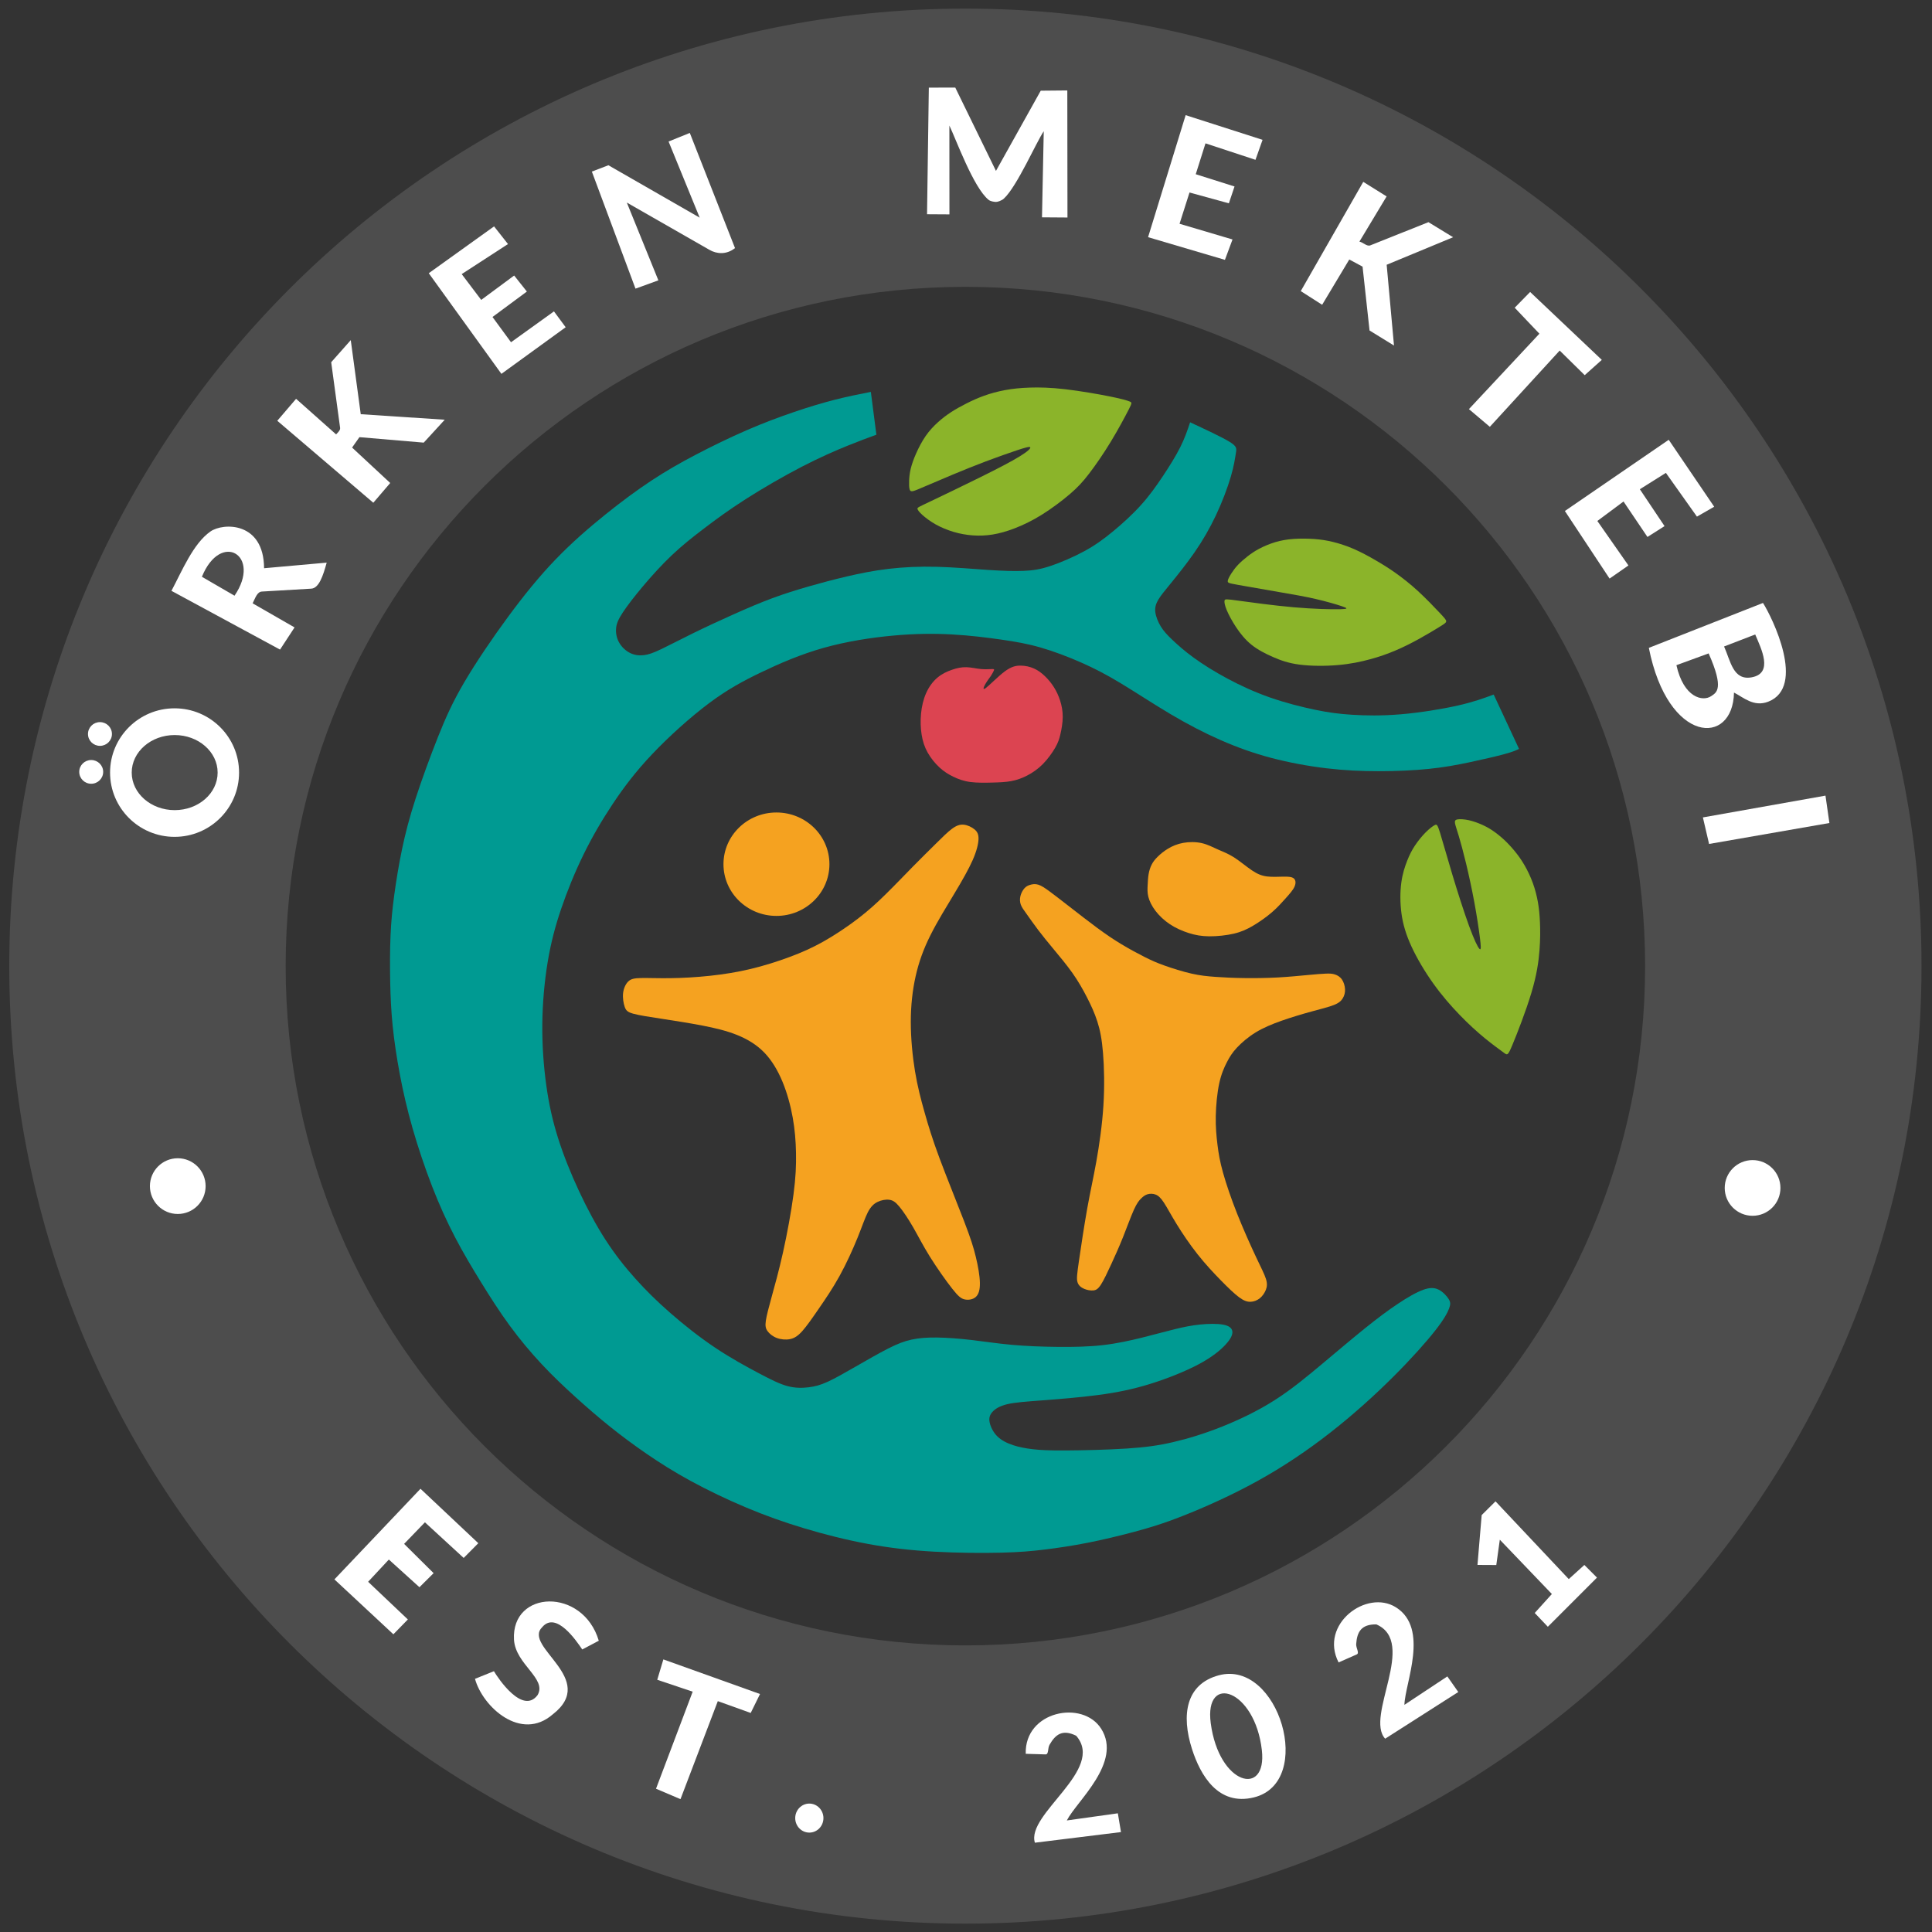 <?xml version="1.0" encoding="UTF-8"?> <svg xmlns="http://www.w3.org/2000/svg" xmlns:xlink="http://www.w3.org/1999/xlink" width="500" zoomAndPan="magnify" viewBox="0 0 375 375" height="500" preserveAspectRatio="xMidYMid meet" version="1.0"><rect x="0" y="0" width="375" height="375" fill="#333333" stroke="none"/><path fill="#8bb42a" d="M 176.559 94.992 C 176.449 94.637 176.434 93.98 176.461 93.277 C 176.492 92.578 176.566 91.832 176.773 90.969 C 176.984 90.105 177.328 89.121 177.82 88.012 C 178.309 86.898 178.953 85.664 179.68 84.613 C 180.41 83.562 181.23 82.699 182.066 81.945 C 182.902 81.191 183.75 80.551 184.66 79.961 C 185.57 79.375 186.539 78.836 187.59 78.309 C 188.641 77.777 189.77 77.258 191.016 76.812 C 192.262 76.363 193.617 75.992 195.062 75.723 C 196.508 75.453 198.043 75.289 199.891 75.23 C 201.738 75.172 203.898 75.215 206.781 75.551 C 209.668 75.887 213.273 76.512 215.555 76.977 C 217.836 77.438 218.789 77.734 219.266 77.93 C 219.742 78.121 219.742 78.211 219.07 79.516 C 218.402 80.82 217.059 83.34 215.621 85.707 C 214.184 88.078 212.648 90.297 211.395 91.93 C 210.145 93.562 209.176 94.605 207.668 95.895 C 206.164 97.184 204.125 98.719 202.223 99.902 C 200.324 101.09 198.562 101.922 196.984 102.531 C 195.406 103.145 194.004 103.531 192.672 103.75 C 191.336 103.965 190.07 104.008 188.816 103.918 C 187.566 103.828 186.328 103.605 185.098 103.242 C 183.871 102.875 182.648 102.371 181.59 101.773 C 180.531 101.176 179.637 100.492 179.031 99.949 C 178.43 99.402 178.117 99 178.078 98.758 C 178.043 98.512 178.281 98.422 180.508 97.363 C 182.738 96.305 186.953 94.277 190.352 92.594 C 193.75 90.91 196.328 89.566 197.914 88.59 C 199.504 87.617 200.098 87.004 199.973 86.82 C 199.844 86.633 198.996 86.871 197.422 87.391 C 195.852 87.914 193.559 88.719 191.367 89.547 C 189.176 90.371 187.09 91.223 185.031 92.078 C 182.977 92.938 180.949 93.801 179.629 94.367 C 178.309 94.934 177.699 95.199 177.289 95.305 C 176.879 95.41 176.672 95.352 176.559 94.992 Z M 176.559 94.992 " fill-opacity="1" fill-rule="evenodd"></path><path fill="#8bb42a" d="M 238.305 112.758 C 238.336 112.43 238.648 111.863 239.004 111.305 C 239.363 110.746 239.766 110.195 240.293 109.637 C 240.824 109.078 241.48 108.512 242.148 107.988 C 242.82 107.469 243.508 106.988 244.406 106.512 C 245.309 106.035 246.426 105.559 247.551 105.223 C 248.68 104.891 249.809 104.695 251.09 104.605 C 252.375 104.516 253.805 104.531 255.07 104.621 C 256.336 104.711 257.441 104.875 258.691 105.18 C 259.945 105.484 261.344 105.934 262.77 106.551 C 264.191 107.168 265.637 107.957 266.965 108.727 C 268.289 109.492 269.496 110.238 270.848 111.191 C 272.195 112.148 273.688 113.309 275.25 114.746 C 276.816 116.188 278.453 117.898 279.422 118.93 C 280.391 119.957 280.691 120.301 280.703 120.566 C 280.719 120.836 280.453 121.027 279.527 121.602 C 278.605 122.176 277.023 123.129 275.473 123.988 C 273.926 124.844 272.402 125.605 270.859 126.262 C 269.32 126.918 267.754 127.469 265.949 127.957 C 264.148 128.449 262.105 128.883 259.668 129.09 C 257.23 129.301 254.398 129.285 252.23 129 C 250.062 128.719 248.559 128.168 247.074 127.52 C 245.594 126.871 244.133 126.125 242.926 125.156 C 241.719 124.188 240.762 122.996 239.957 121.789 C 239.152 120.582 238.5 119.359 238.109 118.43 C 237.723 117.496 237.605 116.855 237.688 116.551 C 237.77 116.246 238.051 116.273 240.406 116.594 C 242.762 116.914 247.188 117.527 251.105 117.871 C 255.027 118.211 258.438 118.289 260.086 118.25 C 261.734 118.211 261.613 118.062 260.523 117.691 C 259.438 117.316 257.383 116.723 255.301 116.246 C 253.223 115.77 251.121 115.41 248.84 115.016 C 246.562 114.621 244.102 114.188 242.395 113.891 C 240.688 113.594 239.734 113.43 239.133 113.301 C 238.527 113.176 238.273 113.086 238.305 112.758 Z M 238.305 112.758 " fill-opacity="1" fill-rule="evenodd"></path><path fill="#8bb42a" d="M 282.91 159.043 C 283.379 158.961 284.215 159.008 285.094 159.199 C 285.973 159.395 286.898 159.738 287.68 160.086 C 288.461 160.438 289.102 160.793 289.789 161.266 C 290.473 161.734 291.203 162.316 291.914 162.969 C 292.621 163.625 293.305 164.355 293.969 165.16 C 294.633 165.965 295.273 166.844 295.883 167.898 C 296.496 168.945 297.074 170.168 297.523 171.398 C 297.969 172.629 298.285 173.863 298.5 175.07 C 298.715 176.281 298.836 177.457 298.902 178.961 C 298.969 180.469 298.984 182.301 298.812 184.492 C 298.641 186.68 298.285 189.23 297.238 192.719 C 296.195 196.203 294.469 200.633 293.566 202.793 C 292.664 204.953 292.59 204.848 291.859 204.305 C 291.129 203.762 289.742 202.777 288.215 201.527 C 286.688 200.273 285.02 198.754 283.305 196.98 C 281.59 195.207 279.832 193.18 278.191 190.883 C 276.555 188.59 275.035 186.027 273.977 183.738 C 272.918 181.449 272.32 179.438 272.031 177.352 C 271.742 175.266 271.754 173.105 271.992 171.332 C 272.23 169.559 272.695 168.172 273.141 167.047 C 273.59 165.922 274.02 165.059 274.617 164.156 C 275.211 163.254 275.973 162.316 276.688 161.594 C 277.402 160.871 278.074 160.363 278.477 160.152 C 278.879 159.945 279.012 160.035 279.512 161.637 C 280.012 163.238 280.875 166.355 281.918 169.82 C 282.961 173.285 284.184 177.098 285.152 179.742 C 286.121 182.391 286.836 183.863 287.172 184.184 C 287.508 184.508 287.465 183.672 287.246 181.973 C 287.031 180.273 286.645 177.711 286.16 175.094 C 285.676 172.48 285.094 169.812 284.559 167.578 C 284.02 165.34 283.527 163.535 283.148 162.27 C 282.77 161.004 282.5 160.273 282.418 159.805 C 282.336 159.336 282.441 159.125 282.91 159.043 Z M 282.91 159.043 " fill-opacity="1" fill-rule="evenodd"></path><path fill="#f5a220" d="M 222.762 171.758 C 222.797 171.035 222.828 170.32 222.949 169.645 C 223.066 168.965 223.273 168.324 223.559 167.781 C 223.84 167.234 224.199 166.789 224.715 166.281 C 225.227 165.773 225.898 165.211 226.719 164.719 C 227.539 164.227 228.508 163.809 229.652 163.602 C 230.801 163.391 232.129 163.391 233.273 163.652 C 234.422 163.914 235.391 164.434 236.375 164.875 C 237.359 165.312 238.355 165.672 239.504 166.402 C 240.652 167.133 241.949 168.234 243.016 168.949 C 244.082 169.664 244.914 169.992 245.934 170.121 C 246.957 170.246 248.164 170.172 249.117 170.156 C 250.07 170.141 250.773 170.188 251.145 170.516 C 251.516 170.844 251.562 171.453 251.25 172.133 C 250.938 172.809 250.266 173.555 249.52 174.391 C 248.773 175.223 247.957 176.148 246.875 177.078 C 245.793 178.012 244.453 178.949 243.246 179.664 C 242.039 180.379 240.965 180.871 239.512 181.215 C 238.059 181.559 236.227 181.75 234.707 181.738 C 233.188 181.723 231.98 181.5 230.734 181.102 C 229.488 180.707 228.207 180.141 227.082 179.398 C 225.957 178.652 224.988 177.727 224.273 176.789 C 223.559 175.852 223.098 174.895 222.887 174.055 C 222.68 173.211 222.723 172.48 222.762 171.758 Z M 222.762 171.758 " fill-opacity="1" fill-rule="evenodd"></path><path fill="#f5a220" d="M 210.965 193.555 C 210.176 192.02 209.297 190.469 208.172 188.875 C 207.047 187.281 205.676 185.641 204.512 184.242 C 203.352 182.84 202.395 181.68 201.531 180.539 C 200.668 179.398 199.895 178.281 199.312 177.469 C 198.73 176.656 198.344 176.148 198.141 175.605 C 197.941 175.062 197.926 174.48 198.066 173.914 C 198.207 173.348 198.508 172.797 198.828 172.43 C 199.148 172.066 199.492 171.887 199.93 171.754 C 200.371 171.617 200.906 171.527 201.508 171.707 C 202.113 171.887 202.785 172.332 203.746 173.039 C 204.707 173.75 205.957 174.719 207.598 175.992 C 209.238 177.266 211.266 178.848 212.992 180.121 C 214.723 181.395 216.152 182.363 217.703 183.293 C 219.25 184.227 220.922 185.121 222.238 185.785 C 223.559 186.445 224.527 186.879 226.031 187.414 C 227.539 187.953 229.578 188.594 231.285 188.98 C 232.992 189.367 234.363 189.5 235.957 189.613 C 237.551 189.727 239.371 189.816 241.434 189.844 C 243.5 189.875 245.809 189.844 248 189.727 C 250.191 189.605 252.262 189.398 253.855 189.25 C 255.449 189.098 256.57 189.008 257.359 188.98 C 258.148 188.949 258.609 188.98 259.094 189.137 C 259.578 189.293 260.086 189.574 260.449 190.09 C 260.816 190.605 261.039 191.348 261.07 192.012 C 261.102 192.676 260.934 193.258 260.637 193.758 C 260.34 194.254 259.906 194.672 258.914 195.066 C 257.926 195.465 256.375 195.836 254.559 196.336 C 252.738 196.832 250.652 197.461 248.766 198.121 C 246.883 198.785 245.199 199.488 243.715 200.395 C 242.234 201.305 240.949 202.422 240.062 203.375 C 239.176 204.332 238.684 205.121 238.156 206.141 C 237.625 207.16 237.062 208.414 236.656 210.254 C 236.258 212.094 236.02 214.523 235.98 216.641 C 235.941 218.758 236.105 220.559 236.316 222.23 C 236.523 223.898 236.777 225.434 237.391 227.625 C 238 229.812 238.969 232.66 240.152 235.641 C 241.34 238.621 242.738 241.738 243.758 243.906 C 244.781 246.074 245.422 247.297 245.711 248.211 C 246.004 249.129 245.941 249.742 245.703 250.352 C 245.465 250.961 245.051 251.574 244.52 252 C 243.992 252.422 243.352 252.66 242.711 252.676 C 242.07 252.691 241.426 252.48 240.504 251.797 C 239.578 251.109 238.371 249.949 236.973 248.52 C 235.57 247.086 233.977 245.387 232.457 243.465 C 230.934 241.543 229.492 239.398 228.387 237.602 C 227.285 235.805 226.523 234.359 225.914 233.43 C 225.301 232.496 224.84 232.078 224.32 231.871 C 223.797 231.664 223.215 231.664 222.738 231.805 C 222.262 231.945 221.891 232.23 221.496 232.617 C 221.102 233.004 220.684 233.496 220.086 234.816 C 219.492 236.133 218.715 238.281 217.957 240.18 C 217.195 242.078 216.449 243.734 215.711 245.336 C 214.973 246.938 214.246 248.488 213.68 249.359 C 213.113 250.23 212.707 250.426 212.188 250.473 C 211.668 250.516 211.023 250.41 210.445 250.164 C 209.863 249.918 209.34 249.531 209.141 248.867 C 208.938 248.207 209.059 247.266 209.43 244.695 C 209.805 242.125 210.43 237.922 211.031 234.562 C 211.637 231.199 212.219 228.68 212.793 225.477 C 213.363 222.273 213.934 218.383 214.172 214.59 C 214.41 210.797 214.32 207.102 214.094 204.375 C 213.871 201.648 213.516 199.891 212.984 198.25 C 212.457 196.609 211.754 195.09 210.965 193.555 Z M 210.965 193.555 " fill-opacity="1" fill-rule="evenodd"></path><path fill="#dc4451" d="M 192.633 129.863 C 192.23 129.859 191.383 129.949 190.457 129.867 C 189.535 129.785 188.535 129.531 187.59 129.504 C 186.645 129.473 185.75 129.668 184.797 129.996 C 183.84 130.324 182.828 130.785 181.941 131.539 C 181.055 132.289 180.293 133.332 179.758 134.539 C 179.223 135.746 178.906 137.117 178.773 138.512 C 178.641 139.906 178.684 141.32 178.887 142.59 C 179.086 143.855 179.445 144.973 180.047 146.055 C 180.652 147.133 181.5 148.176 182.359 148.969 C 183.215 149.758 184.078 150.293 185.027 150.754 C 185.973 151.215 187 151.605 188.328 151.785 C 189.652 151.961 191.277 151.934 192.664 151.895 C 194.051 151.859 195.199 151.812 196.277 151.613 C 197.359 151.41 198.371 151.055 199.398 150.516 C 200.43 149.98 201.473 149.266 202.434 148.289 C 203.395 147.312 204.273 146.074 204.824 145.113 C 205.375 144.152 205.598 143.469 205.824 142.508 C 206.047 141.543 206.27 140.309 206.277 139.16 C 206.285 138.012 206.078 136.953 205.77 135.992 C 205.465 135.031 205.062 134.168 204.562 133.379 C 204.066 132.586 203.469 131.871 202.828 131.254 C 202.188 130.637 201.5 130.113 200.703 129.758 C 199.906 129.398 198.996 129.203 198.094 129.195 C 197.195 129.191 196.301 129.367 195.02 130.324 C 193.738 131.277 192.066 133.004 191.359 133.535 C 190.652 134.062 190.906 133.395 191.246 132.789 C 191.59 132.184 192.023 131.648 192.32 131.207 C 192.617 130.762 192.781 130.41 192.887 130.188 C 192.992 129.965 193.035 129.867 192.633 129.863 Z M 192.633 129.863 " fill-opacity="1" fill-rule="evenodd"></path><path fill="#f5a220" d="M 150.707 157.703 C 156.387 157.703 160.992 162.195 160.992 167.738 C 160.992 173.281 156.387 177.777 150.707 177.777 C 145.027 177.777 140.426 173.281 140.426 167.738 C 140.426 162.195 145.027 157.703 150.707 157.703 Z M 150.707 157.703 " fill-opacity="1" fill-rule="evenodd"></path><path fill="#f5a220" d="M 124.398 189.836 C 125.727 189.805 127.754 189.895 130.109 189.863 C 132.465 189.836 135.145 189.684 137.797 189.402 C 140.449 189.117 143.074 188.703 145.695 188.074 C 148.32 187.449 150.941 186.613 153.266 185.75 C 155.594 184.887 157.617 183.992 159.84 182.742 C 162.059 181.488 164.473 179.879 166.5 178.328 C 168.527 176.777 170.168 175.289 171.926 173.559 C 173.684 171.832 175.562 169.863 177.246 168.148 C 178.93 166.438 180.422 164.977 181.672 163.738 C 182.926 162.5 183.938 161.488 184.785 160.863 C 185.637 160.234 186.324 159.996 187.066 160.07 C 187.812 160.148 188.617 160.535 189.152 160.98 C 189.691 161.43 189.957 161.934 189.93 162.875 C 189.898 163.812 189.57 165.184 188.797 166.941 C 188.02 168.699 186.801 170.848 185.277 173.383 C 183.758 175.914 181.941 178.836 180.586 181.547 C 179.227 184.262 178.336 186.766 177.723 189.492 C 177.113 192.219 176.785 195.168 176.785 198.359 C 176.785 201.547 177.113 204.977 177.602 207.941 C 178.094 210.906 178.75 213.41 179.469 215.945 C 180.184 218.477 180.957 221.043 182.371 224.84 C 183.789 228.641 185.844 233.68 187.141 237.062 C 188.438 240.445 188.977 242.172 189.406 243.961 C 189.84 245.75 190.168 247.598 190.195 248.969 C 190.227 250.34 189.961 251.234 189.395 251.742 C 188.828 252.246 187.961 252.367 187.262 252.219 C 186.562 252.07 186.023 251.652 184.848 250.16 C 183.668 248.672 181.852 246.109 180.48 243.902 C 179.109 241.695 178.184 239.848 177.23 238.195 C 176.277 236.539 175.293 235.078 174.547 234.184 C 173.805 233.293 173.297 232.965 172.609 232.875 C 171.926 232.785 171.062 232.934 170.332 233.293 C 169.602 233.648 169.004 234.215 168.438 235.316 C 167.871 236.422 167.336 238.059 166.441 240.266 C 165.547 242.473 164.297 245.242 162.953 247.672 C 161.613 250.102 160.184 252.188 158.93 254.008 C 157.68 255.824 156.605 257.375 155.727 258.359 C 154.848 259.34 154.16 259.758 153.34 259.922 C 152.523 260.086 151.566 259.996 150.777 259.699 C 149.988 259.402 149.363 258.895 148.992 258.387 C 148.617 257.883 148.5 257.375 148.648 256.348 C 148.797 255.32 149.215 253.77 149.809 251.605 C 150.406 249.445 151.18 246.676 151.973 243.129 C 152.762 239.582 153.566 235.258 154.012 231.891 C 154.461 228.523 154.551 226.109 154.504 223.785 C 154.461 221.457 154.281 219.223 153.863 216.898 C 153.445 214.574 152.789 212.16 151.883 209.969 C 150.973 207.777 149.809 205.809 148.336 204.289 C 146.859 202.77 145.07 201.695 143.074 200.891 C 141.078 200.086 138.871 199.551 136.324 199.059 C 133.773 198.566 130.883 198.121 128.453 197.746 C 126.023 197.375 124.059 197.078 122.926 196.762 C 121.793 196.449 121.496 196.121 121.258 195.438 C 121.016 194.754 120.84 193.707 120.941 192.77 C 121.047 191.832 121.434 190.996 121.941 190.504 C 122.449 190.012 123.074 189.863 124.398 189.836 Z M 124.398 189.836 " fill-opacity="1" fill-rule="evenodd"></path><path fill="#009a92" d="M 289.926 134.812 C 291.566 138.332 293.203 141.848 294.844 145.363 C 294.277 145.633 293.711 145.902 292.086 146.348 C 290.461 146.797 287.781 147.422 285.23 147.957 C 282.684 148.496 280.27 148.941 277.348 149.238 C 274.426 149.539 271 149.688 267.633 149.688 C 264.262 149.688 260.953 149.539 257.438 149.121 C 253.922 148.703 250.195 148.016 246.75 147.109 C 243.309 146.199 240.148 145.066 236.961 143.668 C 233.77 142.266 230.551 140.598 227.23 138.629 C 223.906 136.66 220.477 134.395 217.617 132.668 C 214.754 130.938 212.461 129.746 209.895 128.613 C 207.332 127.48 204.5 126.406 201.969 125.68 C 199.434 124.949 197.199 124.559 194.41 124.156 C 191.625 123.754 188.289 123.336 184.785 123.145 C 181.281 122.949 177.617 122.98 173.367 123.367 C 169.121 123.754 164.293 124.5 159.852 125.754 C 155.41 127.004 151.355 128.762 147.809 130.461 C 144.266 132.16 141.223 133.801 137.617 136.496 C 134.012 139.195 129.836 142.949 126.59 146.379 C 123.34 149.805 121.016 152.906 118.914 156.066 C 116.812 159.227 114.934 162.445 113.25 165.887 C 111.566 169.328 110.078 172.996 108.914 176.422 C 107.75 179.852 106.918 183.039 106.305 186.723 C 105.695 190.402 105.309 194.574 105.262 198.703 C 105.219 202.832 105.516 206.914 106.023 210.582 C 106.527 214.246 107.246 217.496 108.316 220.895 C 109.391 224.293 110.82 227.84 112.402 231.223 C 113.98 234.605 115.711 237.824 117.527 240.641 C 119.348 243.457 121.254 245.871 123.297 248.152 C 125.336 250.434 127.512 252.578 130.121 254.859 C 132.73 257.141 135.77 259.551 138.824 261.594 C 141.879 263.637 144.949 265.305 147.32 266.559 C 149.688 267.809 151.355 268.645 152.879 269.047 C 154.398 269.449 155.77 269.418 156.977 269.27 C 158.184 269.121 159.227 268.852 160.688 268.184 C 162.148 267.512 164.023 266.438 166.125 265.23 C 168.227 264.023 170.551 262.684 172.371 261.758 C 174.188 260.836 175.5 260.328 176.945 260.016 C 178.391 259.703 179.973 259.582 181.938 259.613 C 183.906 259.641 186.262 259.82 188.676 260.105 C 191.09 260.387 193.562 260.773 196.363 261.027 C 199.168 261.281 202.297 261.402 205.336 261.43 C 208.375 261.461 211.328 261.402 214.07 261.086 C 216.812 260.773 219.344 260.207 221.684 259.629 C 224.023 259.047 226.172 258.449 227.988 258.004 C 229.809 257.555 231.297 257.258 232.906 257.094 C 234.516 256.93 236.246 256.898 237.395 257.109 C 238.539 257.316 239.105 257.766 239.195 258.406 C 239.285 259.047 238.898 259.879 237.898 260.969 C 236.902 262.055 235.289 263.398 232.699 264.785 C 230.105 266.168 226.527 267.602 223.203 268.629 C 219.883 269.656 216.812 270.285 213.219 270.762 C 209.629 271.238 205.516 271.566 202.371 271.805 C 199.227 272.043 197.051 272.191 195.531 272.547 C 194.008 272.906 193.145 273.473 192.625 274.055 C 192.102 274.637 191.926 275.23 192.086 276.066 C 192.25 276.898 192.758 277.973 193.562 278.777 C 194.367 279.582 195.469 280.121 196.648 280.508 C 197.824 280.895 199.078 281.133 200.508 281.297 C 201.938 281.461 203.547 281.551 206.797 281.535 C 210.047 281.52 214.934 281.402 218.645 281.164 C 222.355 280.926 224.891 280.566 227.719 279.91 C 230.551 279.254 233.684 278.301 237.066 276.961 C 240.449 275.617 244.086 273.891 247.406 271.773 C 250.73 269.656 253.742 267.152 256.691 264.68 C 259.645 262.207 262.535 259.762 264.977 257.793 C 267.422 255.828 269.418 254.336 271.297 253.086 C 273.176 251.832 274.934 250.82 276.258 250.344 C 277.586 249.867 278.48 249.926 279.285 250.344 C 280.09 250.762 280.805 251.535 281.176 252.133 C 281.551 252.727 281.582 253.145 281.266 253.98 C 280.953 254.812 280.297 256.066 278.539 258.301 C 276.781 260.535 273.918 263.754 270.402 267.258 C 266.887 270.762 262.715 274.547 258.258 278.031 C 253.801 281.52 249.062 284.711 244.039 287.48 C 239.016 290.254 233.711 292.609 229.703 294.188 C 225.695 295.77 222.98 296.574 220.074 297.348 C 217.168 298.121 214.07 298.867 211.117 299.449 C 208.168 300.031 205.367 300.449 202.816 300.762 C 200.27 301.074 197.973 301.281 194.367 301.371 C 190.762 301.461 185.844 301.43 181.312 301.176 C 176.781 300.922 172.641 300.449 168.449 299.672 C 164.266 298.898 160.031 297.824 156.113 296.648 C 152.191 295.469 148.586 294.188 144.859 292.621 C 141.133 291.059 137.289 289.211 134.012 287.422 C 130.73 285.633 128.02 283.906 125.5 282.176 C 122.98 280.445 120.656 278.719 118.391 276.902 C 116.125 275.082 113.922 273.176 111.715 271.176 C 109.508 269.18 107.305 267.094 105.145 264.785 C 102.98 262.473 100.867 259.941 98.914 257.273 C 96.961 254.605 95.172 251.805 93.414 248.957 C 91.656 246.109 89.926 243.219 88.332 240.164 C 86.738 237.109 85.277 233.891 83.875 230.285 C 82.477 226.676 81.133 222.684 80.074 218.984 C 79.02 215.289 78.242 211.891 77.617 208.582 C 76.992 205.273 76.516 202.059 76.215 199.121 C 75.918 196.184 75.801 193.531 75.738 190.598 C 75.68 187.66 75.68 184.441 75.801 181.641 C 75.918 178.836 76.156 176.453 76.527 173.695 C 76.902 170.938 77.41 167.809 78.051 164.754 C 78.691 161.699 79.465 158.719 80.672 154.992 C 81.879 151.266 83.52 146.797 85.008 143.055 C 86.5 139.312 87.84 136.305 90.105 132.445 C 92.371 128.586 95.559 123.875 98.645 119.688 C 101.73 115.5 104.711 111.832 107.855 108.57 C 111 105.305 114.309 102.445 117.453 99.91 C 120.598 97.375 123.578 95.172 126.426 93.293 C 129.27 91.414 131.984 89.863 135.082 88.242 C 138.184 86.617 141.672 84.918 144.934 83.504 C 148.199 82.086 151.238 80.953 154.086 79.984 C 156.93 79.016 159.582 78.211 162.043 77.586 C 164.5 76.961 166.766 76.512 169.031 76.066 C 169.391 78.836 169.75 81.609 170.105 84.379 C 168.465 84.977 166.828 85.574 164.516 86.512 C 162.207 87.449 159.227 88.734 155.68 90.566 C 152.133 92.398 148.02 94.781 144.711 96.898 C 141.402 99.016 138.898 100.863 136.648 102.578 C 134.398 104.293 132.402 105.871 130.418 107.75 C 128.438 109.625 126.469 111.805 124.801 113.785 C 123.133 115.766 121.762 117.555 120.895 118.867 C 120.031 120.18 119.672 121.012 119.586 121.922 C 119.496 122.832 119.672 123.816 120.152 124.68 C 120.629 125.543 121.402 126.289 122.254 126.723 C 123.102 127.152 124.027 127.273 124.949 127.168 C 125.875 127.062 126.797 126.734 128.332 126.004 C 129.867 125.273 132.012 124.145 134.504 122.922 C 136.992 121.699 139.824 120.387 142.461 119.211 C 145.098 118.031 147.543 116.988 149.91 116.109 C 152.281 115.23 154.578 114.516 156.961 113.828 C 159.344 113.145 161.82 112.488 164.367 111.891 C 166.918 111.297 169.539 110.758 172.43 110.418 C 175.32 110.074 178.48 109.926 181.879 110.016 C 185.277 110.105 188.914 110.434 191.82 110.625 C 194.727 110.82 196.902 110.879 198.691 110.805 C 200.477 110.73 201.879 110.523 203.859 109.867 C 205.844 109.211 208.406 108.105 210.508 106.961 C 212.609 105.812 214.25 104.621 216.051 103.129 C 217.855 101.641 219.82 99.852 221.461 98.031 C 223.102 96.215 224.41 94.367 225.695 92.445 C 226.977 90.52 228.227 88.523 229.105 86.766 C 229.984 85.008 230.492 83.488 231 81.969 C 234.07 83.398 237.141 84.828 238.629 85.738 C 240.121 86.645 240.031 87.035 239.879 87.973 C 239.73 88.91 239.523 90.402 238.898 92.531 C 238.273 94.664 237.23 97.438 236.02 100 C 234.812 102.562 233.445 104.918 231.879 107.184 C 230.312 109.449 228.555 111.625 227.305 113.16 C 226.051 114.695 225.305 115.59 224.828 116.395 C 224.352 117.199 224.145 117.914 224.246 118.793 C 224.352 119.672 224.77 120.715 225.305 121.594 C 225.844 122.473 226.5 123.188 227.512 124.156 C 228.527 125.125 229.895 126.348 231.699 127.66 C 233.504 128.973 235.738 130.371 238.242 131.715 C 240.746 133.055 243.52 134.336 246.496 135.379 C 249.48 136.422 252.668 137.227 255.262 137.766 C 257.855 138.301 259.852 138.57 262.43 138.734 C 265.008 138.898 268.168 138.957 271.879 138.645 C 275.59 138.332 279.852 137.645 282.949 136.945 C 286.051 136.246 287.988 135.527 289.926 134.812 Z M 289.926 134.812 " fill-opacity="1" fill-rule="evenodd"></path><path fill="#4d4d4d" d="M 187.379 1.668 C 289.875 1.668 372.965 84.879 372.965 187.523 C 372.965 290.168 289.875 373.379 187.379 373.379 C 84.887 373.379 1.797 290.168 1.797 187.523 C 1.797 84.879 84.887 1.668 187.379 1.668 Z M 187.379 55.676 C 260.246 55.676 319.316 114.707 319.316 187.523 C 319.316 260.34 260.246 319.371 187.379 319.371 C 114.516 319.371 55.445 260.34 55.445 187.523 C 55.445 114.707 114.516 55.676 187.379 55.676 Z M 187.379 55.676 " fill-opacity="1" fill-rule="evenodd"></path><path fill="#ffffff" d="M 34.504 224.816 C 37.492 224.816 39.91 227.238 39.91 230.227 C 39.91 233.211 37.492 235.633 34.504 235.633 C 31.52 235.633 29.098 233.211 29.098 230.227 C 29.098 227.238 31.52 224.816 34.504 224.816 Z M 34.504 224.816 " fill-opacity="1" fill-rule="evenodd"></path><path fill="#ffffff" d="M 340.176 225.172 C 343.16 225.172 345.582 227.594 345.582 230.578 C 345.582 233.566 343.16 235.984 340.176 235.984 C 337.188 235.984 334.766 233.566 334.766 230.578 C 334.766 227.594 337.188 225.172 340.176 225.172 Z M 340.176 225.172 " fill-opacity="1" fill-rule="evenodd"></path><path fill="#ffffff" d="M 179.938 41.582 L 184.285 41.609 L 184.273 24.371 C 185.516 26.926 188.945 36.418 191.883 38.785 C 192.289 39.109 192.93 39.168 193.297 39.195 C 193.605 39.215 194.43 38.938 194.848 38.551 C 197.41 36.191 201.223 27.426 202.59 25.477 L 202.25 42.184 L 207.195 42.219 L 207.164 17.555 L 202.008 17.602 L 193.316 33.172 L 185.418 17 L 180.285 17.008 Z M 179.938 41.582 " fill-opacity="1" fill-rule="evenodd"></path><path fill="#ffffff" d="M 331.645 126.824 C 334.711 133.742 333.18 134.414 332.133 135.121 C 330.512 136.227 326.809 135.445 325.391 129.113 Z M 340.684 123.152 C 341.832 125.875 344.316 130.719 339.949 131.477 C 336.383 132.094 335.906 128.289 334.641 125.48 Z M 320.039 125.75 C 323.75 144.488 336.383 144.902 336.566 134.426 C 338.422 135.375 340.402 137.277 343.195 136.203 C 350.625 133.344 343.984 119.836 342.195 117.031 Z M 320.039 125.75 " fill-opacity="1" fill-rule="evenodd"></path><path fill="#ffffff" d="M 129.77 27.469 L 135.809 42.246 L 118.09 32.074 L 114.879 33.305 L 123.348 56.027 L 127.789 54.414 L 121.664 39.316 L 137.719 48.504 C 139.156 49.328 141.035 49.453 142.664 48.152 L 133.891 25.801 Z M 129.77 27.469 " fill-opacity="1" fill-rule="evenodd"></path><path fill="#ffffff" d="M 39.188 111.953 C 42.863 102.953 50.855 107.805 45.52 115.625 Z M 33.277 114.68 L 54.355 126.086 L 57.172 121.781 L 49.035 117.105 C 49.574 116.008 49.93 114.875 50.824 114.82 L 60.414 114.258 C 61.895 114.172 62.695 111.82 63.41 109.207 L 51.258 110.293 C 51.207 101.215 43.312 101.438 40.852 103.156 C 37.5 105.496 35.324 110.836 33.277 114.68 Z M 33.277 114.68 " fill-opacity="1" fill-rule="evenodd"></path><path fill="#ffffff" d="M 65.238 84.316 L 57.469 77.41 L 53.82 81.672 L 72.457 97.582 L 75.742 93.75 L 68.34 86.871 L 69.766 84.852 L 82.246 85.914 L 86.324 81.469 L 70.02 80.398 L 68.082 66.02 L 64.285 70.309 L 66.016 83.055 C 66.078 83.516 65.555 83.973 65.238 84.316 Z M 65.238 84.316 " fill-opacity="1" fill-rule="evenodd"></path><path fill="#ffffff" d="M 252.477 56.504 L 256.629 59.156 L 261.895 50.367 L 264.473 51.754 L 265.828 64.148 L 270.574 67.07 L 269.152 51.391 L 282.047 46.047 L 277.258 43.121 L 265.973 47.625 C 265.32 47.887 264.551 47.031 263.863 46.895 L 269.141 38.125 L 264.609 35.297 Z M 252.477 56.504 " fill-opacity="1" fill-rule="evenodd"></path><path fill="#ffffff" d="M 222.84 46.035 L 237.758 50.438 L 239.23 46.48 L 228.949 43.434 L 230.883 37.363 L 238.523 39.465 L 239.621 36.195 L 232.094 33.816 L 233.984 27.824 L 243.688 31.02 L 245.062 27.141 L 230.133 22.352 Z M 222.84 46.035 " fill-opacity="1" fill-rule="evenodd"></path><path fill="#ffffff" d="M 83.223 53.031 L 97.324 72.566 L 109.797 63.516 L 107.523 60.441 L 99.188 66.43 L 95.594 61.527 L 102.266 56.59 L 99.797 53.48 L 93.402 58.211 L 89.617 53.203 L 98.602 47.371 L 95.898 43.941 Z M 83.223 53.031 " fill-opacity="1" fill-rule="evenodd"></path><path fill="#ffffff" d="M 303.742 99.184 L 312.418 112.301 L 316.078 109.754 L 310.043 101.121 L 315.125 97.34 L 319.77 104.223 L 323.086 102.117 L 318.293 94.961 L 323.348 91.785 L 329.375 100.277 L 332.723 98.355 L 323.898 85.363 Z M 303.742 99.184 " fill-opacity="1" fill-rule="evenodd"></path><path fill="#ffffff" d="M 294.004 59.727 C 295.621 61.469 297.387 63.262 298.797 64.77 L 285.117 79.41 L 289.176 82.844 L 302.734 68.043 L 307.59 72.82 L 310.91 69.852 L 296.996 56.672 Z M 294.004 59.727 " fill-opacity="1" fill-rule="evenodd"></path><path fill="#ffffff" d="M 330.531 158.66 L 331.73 163.812 L 355.086 159.746 L 354.324 154.43 Z M 330.531 158.66 " fill-opacity="1" fill-rule="evenodd"></path><path fill="#ffffff" d="M 19.402 140.164 C 20.688 140.164 21.727 141.195 21.727 142.469 C 21.727 143.738 20.688 144.77 19.402 144.77 C 18.117 144.77 17.078 143.738 17.078 142.469 C 17.078 141.195 18.117 140.164 19.402 140.164 Z M 17.703 147.52 C 18.988 147.52 20.027 148.551 20.027 149.82 C 20.027 151.094 18.988 152.125 17.703 152.125 C 16.418 152.125 15.379 151.094 15.379 149.82 C 15.379 148.551 16.418 147.52 17.703 147.52 Z M 33.906 142.672 C 38.512 142.672 42.242 145.934 42.242 149.957 C 42.242 153.98 38.512 157.246 33.906 157.246 C 29.301 157.246 25.566 153.98 25.566 149.957 C 25.566 145.934 29.301 142.672 33.906 142.672 Z M 33.883 162.434 C 26.969 162.434 21.363 156.844 21.363 149.957 C 21.363 143.07 26.969 137.484 33.883 137.484 C 40.797 137.484 46.402 143.07 46.402 149.957 C 46.402 156.844 40.797 162.434 33.883 162.434 Z M 33.883 162.434 " fill-opacity="1" fill-rule="evenodd"></path><path fill="#ffffff" d="M 235.004 334.469 C 233.715 324.688 243.582 327.867 244.926 339.703 C 245.961 348.852 236.602 346.551 235.004 334.469 Z M 236.547 325.18 C 230.16 326.902 229.25 332.883 231.367 339.492 C 233.004 344.598 236.441 350.574 243.371 348.875 C 255.324 345.949 248.176 322.035 236.547 325.18 Z M 236.547 325.18 " fill-opacity="1" fill-rule="evenodd"></path><path fill="#ffffff" d="M 64.91 306.559 L 76.355 317.215 L 79.164 314.336 L 71.453 307.023 L 75.477 302.707 L 81.414 308.078 L 84.164 305.348 L 78.438 299.668 L 82.477 295.48 L 90 302.395 L 92.84 299.535 L 81.617 288.969 Z M 64.91 306.559 " fill-opacity="1" fill-rule="evenodd"></path><path fill="#ffffff" d="M 95.871 324.379 L 92.195 325.859 C 93.688 331.309 101.121 338.113 107.281 332.762 C 116.211 325.832 101.359 319.629 105.25 315.82 C 107.938 312.656 111.879 318.488 113.016 320.16 L 116.223 318.465 C 113.133 308.086 99.215 308.582 99.766 318.262 C 100.047 323.078 106.262 325.836 104.328 329.039 C 101.426 332.836 96.695 325.777 95.871 324.379 Z M 95.871 324.379 " fill-opacity="1" fill-rule="evenodd"></path><path fill="#ffffff" d="M 199.094 340.414 C 200.375 340.453 201.652 340.488 202.934 340.527 C 203.59 340.547 203.324 339.355 203.711 338.668 C 204.871 336.621 206.254 335.605 208.883 336.906 C 214.617 343.484 199.133 352.07 200.871 357.668 L 217.582 355.605 L 216.973 351.961 L 207.07 353.348 C 208.992 349.578 217.863 342.086 213.746 335.559 C 210.156 329.871 198.848 332.102 199.094 340.414 Z M 199.094 340.414 " fill-opacity="1" fill-rule="evenodd"></path><path fill="#ffffff" d="M 127.574 326.043 L 134.449 328.355 L 127.332 347.191 L 132.082 349.215 L 139.328 330.191 L 145.711 332.484 L 147.52 328.809 L 128.758 322.09 Z M 127.574 326.043 " fill-opacity="1" fill-rule="evenodd"></path><path fill="#ffffff" d="M 286.777 303.75 L 290.43 303.77 L 291.113 298.852 L 301.215 309.398 L 297.891 313.078 L 300.434 315.754 L 309.973 306.211 L 307.523 303.758 L 304.496 306.5 L 290.277 291.41 L 287.594 294.074 Z M 286.777 303.75 " fill-opacity="1" fill-rule="evenodd"></path><path fill="#ffffff" d="M 157.09 350.074 C 158.602 350.074 159.828 351.336 159.828 352.891 C 159.828 354.445 158.602 355.707 157.09 355.707 C 155.578 355.707 154.352 354.445 154.352 352.891 C 154.352 351.336 155.578 350.074 157.09 350.074 Z M 157.09 350.074 " fill-opacity="1" fill-rule="evenodd"></path><path fill="#ffffff" d="M 259.82 322.676 C 260.992 322.16 262.164 321.641 263.336 321.125 C 263.934 320.859 263.18 319.898 263.234 319.109 C 263.398 316.766 264.211 315.254 267.145 315.293 C 275.152 318.758 264.883 333.18 268.859 337.48 L 283.051 328.418 L 280.93 325.391 L 272.594 330.91 C 272.703 326.68 277.48 316.094 270.953 311.98 C 265.258 308.395 256.02 315.281 259.82 322.676 Z M 259.82 322.676 " fill-opacity="1" fill-rule="evenodd"></path></svg> 